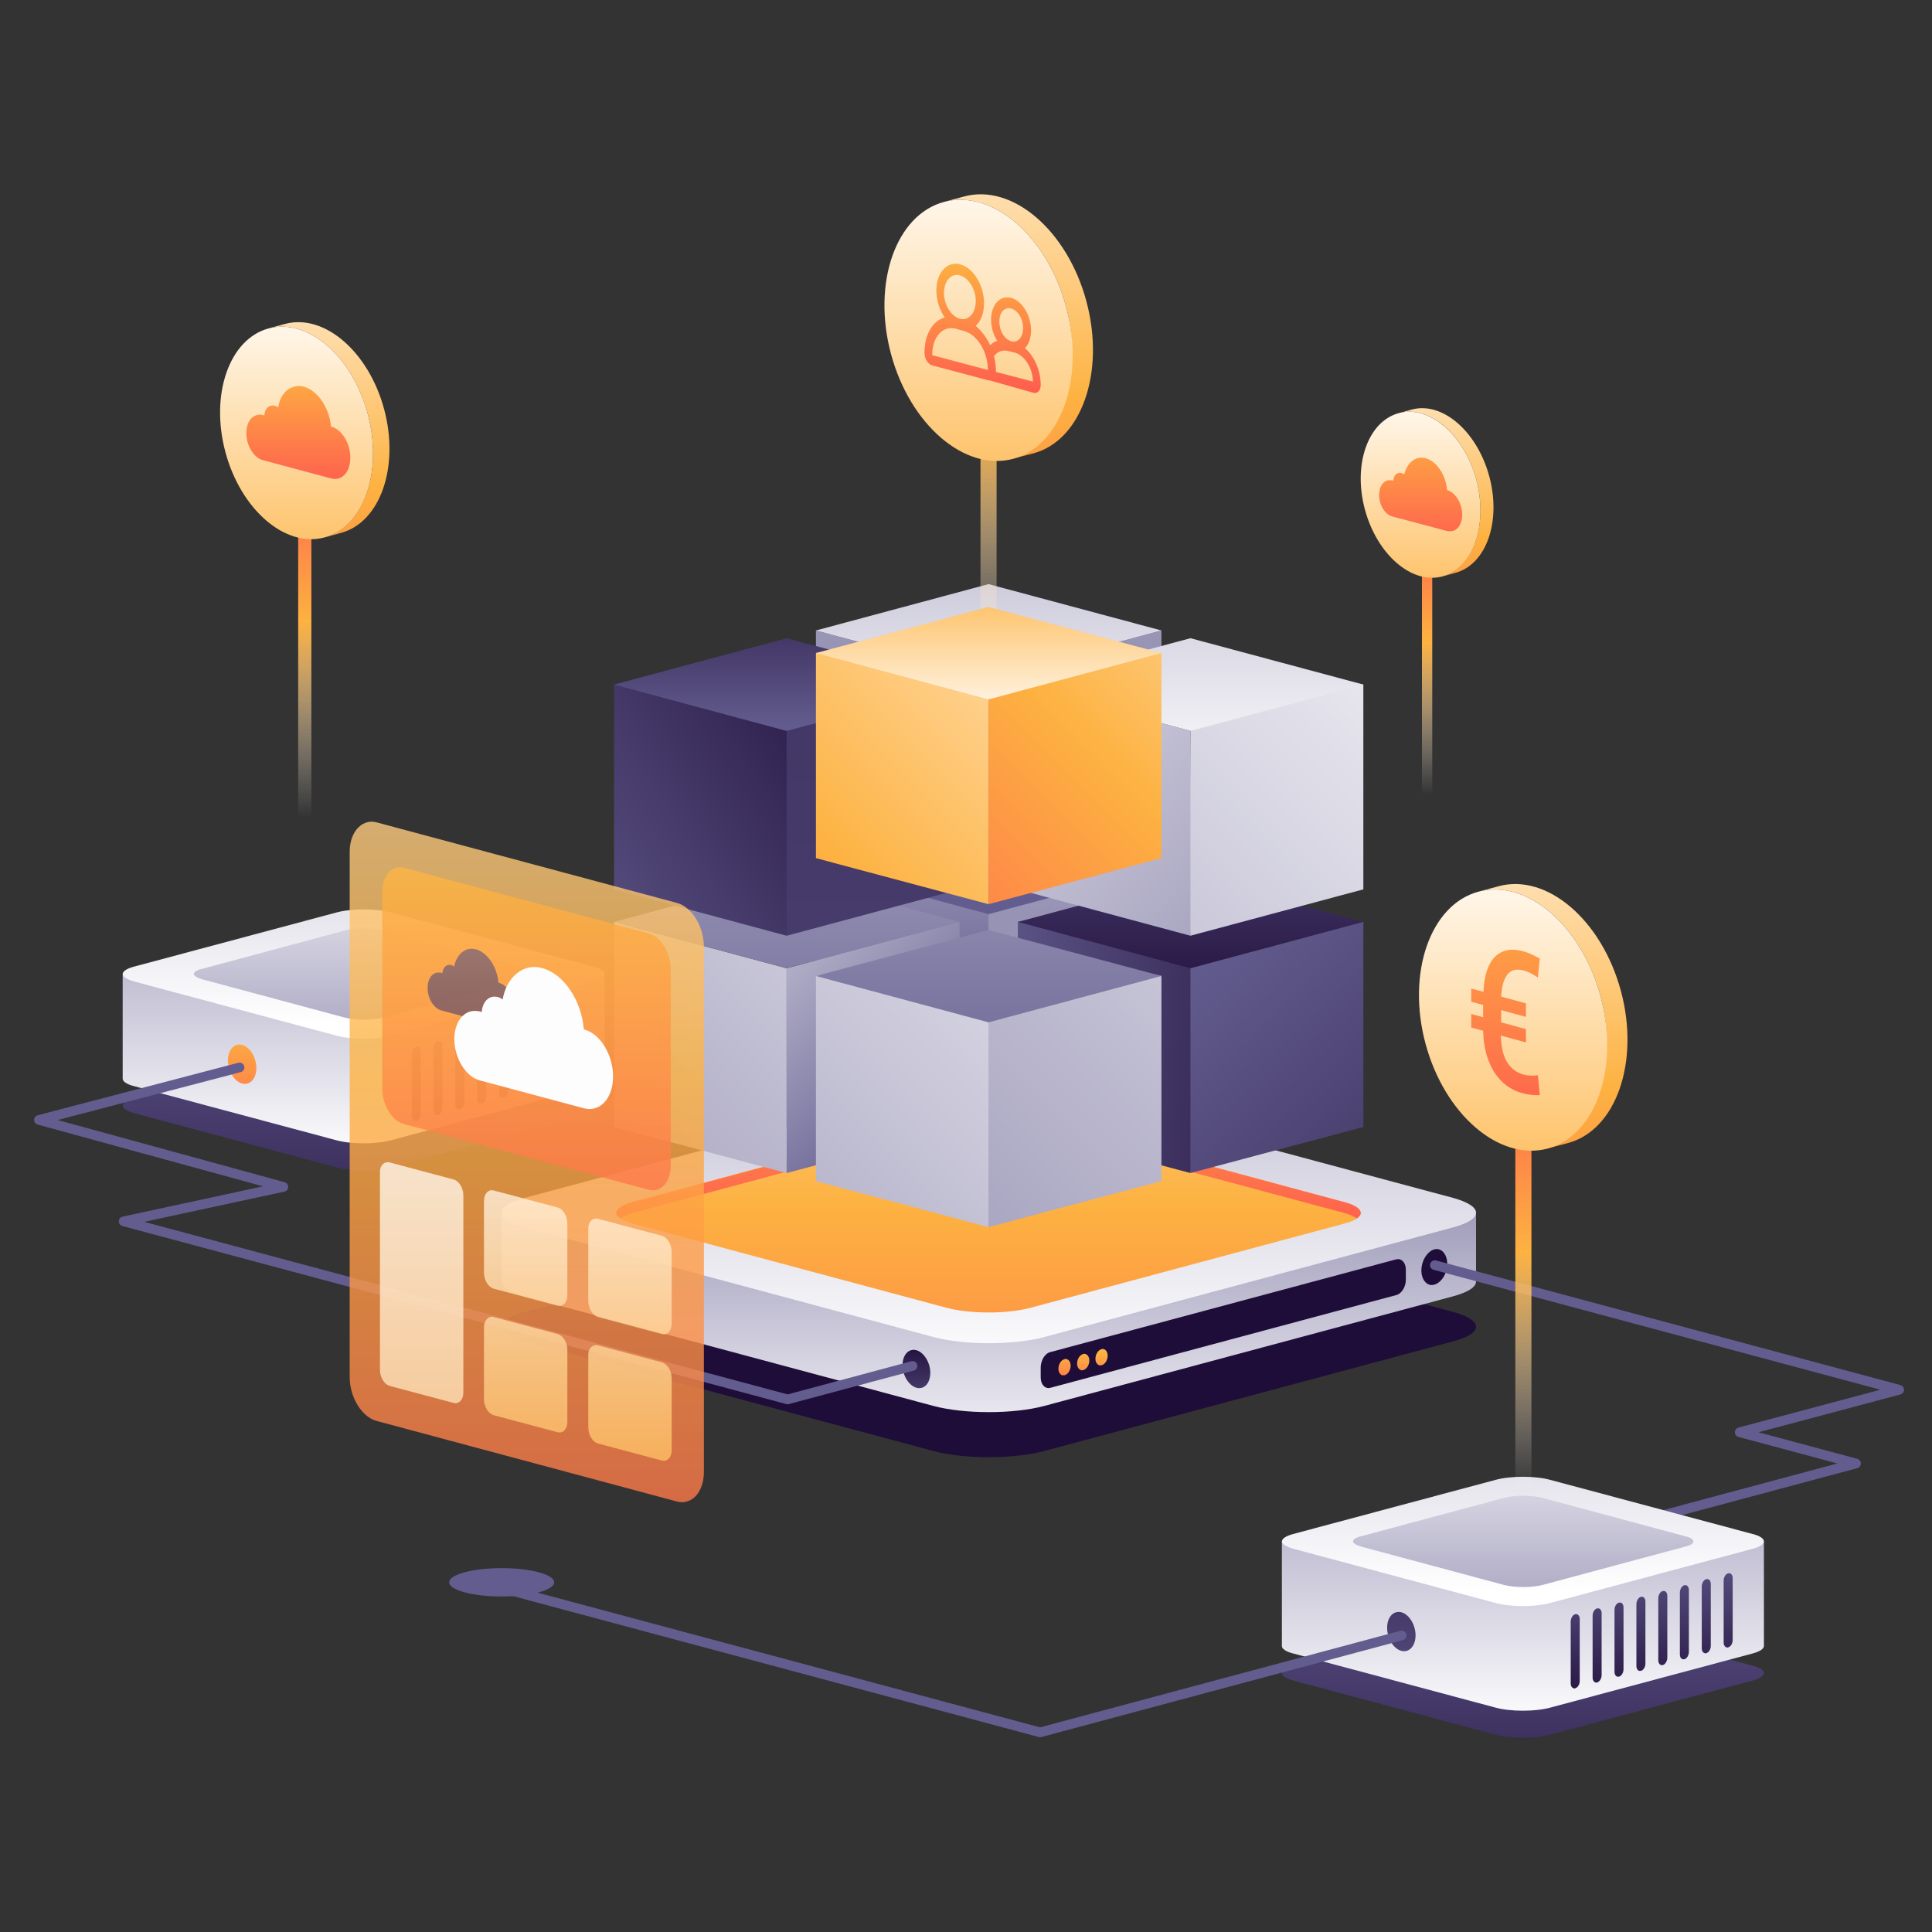 <?xml version="1.0" encoding="UTF-8" standalone="no"?><svg   width="600"   height="600"   viewBox="0 0 600 600"   fill="none"   version="1.1"   id="JjNO7svg7322"   sodipodi:docname="data-pipelines-illustration.svg"   inkscape:version="1.2.2 (b0a8486541, 2022-12-01)"   xmlns:inkscape="http://www.inkscape.org/namespaces/inkscape"   xmlns:sodipodi="http://sodipodi.sourceforge.net/DTD/sodipodi-0.dtd"   xmlns="http://www.w3.org/2000/svg"   xmlns:svg="http://www.w3.org/2000/svg">
  <rect x="0" y="0" width="600" height="600" fill="#333333" stroke="none"/>
  <title>performance illustration</title><desc>An illustration of performance illustration</desc>  <sodipodi:namedview     id="JjNO7namedview7324"     pagecolor="#505050"     bordercolor="#eeeeee"     borderopacity="1"     inkscape:showpageshadow="0"     inkscape:pageopacity="0"     inkscape:pagecheckerboard="0"     inkscape:deskcolor="#505050"     showgrid="JjNO7false"     inkscape:zoom="16"     inkscape:cx="328.375"     inkscape:cy="136.75"     inkscape:window-width="1381"     inkscape:window-height="689"     inkscape:window-x="2050"     inkscape:window-y="742"     inkscape:window-maximized="1"     inkscape:current-layer="svg7322" />  <path     d="M155.799 412C155.799 410.3 158.199 408.7 162.999 407.4L289.799 373.4C299.399 370.8 314.799 370.8 324.399 373.4L451.199 407.4C455.999 408.7 458.399 410.4 458.399 412C458.399 413.7 455.999 415.3 451.199 416.6L324.399 450.6C314.799 453.2 299.399 453.2 289.799 450.6L162.999 416.6C158.199 415.4 155.799 413.7 155.799 412Z"     fill="url(#JjNO7paint0_linear)"     id="JjNO7path6651" />  <path     d="m 155.799,376.6 c 0,1.7 7.901,0.625 12.701,1.825 L 290.933,412 c 9.6,2.6 25.239,2.6 34.839,0 L 450.949,378.4 c 4.8,-1.3 7.45,-0.1 7.45,-1.8 V 398 c 0,1.7 -2.4,3.3 -7.2,4.6 l -126.8,34 c -9.6,2.6 -25,2.6 -34.6,0 l -126.8,-34 c -4.8,-1.3 -7.2,-3 -7.2,-4.6 z"     fill="url(#JjNO7paint1_linear)"     id="JjNO7path6653"     sodipodi:nodetypes="ccccccsccccsc" />  <path     d="M155.799 376.6C155.799 374.9 158.199 373.3 162.999 372L289.799 338C299.399 335.4 314.799 335.4 324.399 338L451.199 372C455.999 373.3 458.399 375 458.399 376.6C458.399 378.3 455.999 379.9 451.199 381.2L324.399 415.2C314.799 417.8 299.399 417.8 289.799 415.2L162.999 381.2C158.199 380 155.799 378.3 155.799 376.6Z"     fill="url(#JjNO7paint2_linear)"     id="JjNO7path6655" />  <path     d="m 191.398,376.6 c 0,-1.3 1.8,-2.6 5.5,-3.5 l 96.9,-26 c 7.3,-2 19.1,-2 26.4,0 l 75.591,20.382 c 3.7,1 26.809,7.918 26.809,9.118 0,1.3 -1.8,2.6 -5.5,3.5 l -96.9,26 c -7.3,2 -19.1,2 -26.4,0 l -96.9,-26 c -3.6,-0.9 -5.5,-2.2 -5.5,-3.5 z"     fill="url(#JjNO7paint3_linear)"     id="JjNO7path6657"     sodipodi:nodetypes="sccccsccccs" />  <path     d="M192.598 378.4C193.498 377.7 194.898 377.1 196.898 376.6L293.798 350.6C301.098 348.6 312.898 348.6 320.198 350.6L417.098 376.6C419.098 377.1 420.498 377.8 421.398 378.4C422.198 377.8 422.598 377.3 422.598 376.7C422.598 375.4 420.798 374.1 417.098 373.2L320.198 347.2C312.898 345.2 301.098 345.2 293.798 347.2L196.898 373.2C193.298 374.2 191.398 375.5 191.398 376.7C191.398 377.2 191.798 377.8 192.598 378.4Z"     fill="url(#JjNO7paint4_linear)"     id="JjNO7path6659" />  <path     d="M325.099 431C323.999 430.7 323.199 429.5 323.199 427.7V424.7C323.199 422.5 324.499 420.3 326.199 419.9L433.599 391.1C433.999 391 434.399 391 434.699 391.1C435.799 391.4 436.599 392.6 436.599 394.4V397.4C436.599 399.6 435.299 401.8 433.599 402.2L326.199 431C325.799 431.1 325.399 431.1 325.099 431Z"     fill="url(#JjNO7paint5_linear)"     id="JjNO7path6661" />  <path     d="M443.999 399C441.899 398.4 440.899 395.5 441.699 392.5C442.499 389.5 444.899 387.4 446.899 388C448.899 388.6 449.999 391.5 449.199 394.5C448.399 397.5 445.999 399.5 443.999 399Z"     fill="url(#JjNO7paint6_linear)"     id="JjNO7path6663" />  <path     d="M329.899 427.1C329.199 426.9 328.699 426.1 328.699 425.1C328.699 423.7 329.499 422.4 330.599 422.1C330.799 422 331.099 422 331.299 422.1C331.999 422.3 332.499 423.1 332.499 424.1C332.499 425.5 331.699 426.8 330.599 427.1C330.399 427.1 330.099 427.1 329.899 427.1Z"     fill="url(#JjNO7paint7_linear)"     id="JjNO7path6665" />  <path     d="M335.7 425.5C335 425.3 334.5 424.5 334.5 423.5C334.5 422.1 335.3 420.8 336.4 420.5C336.6 420.4 336.9 420.4 337.1 420.5C337.8 420.7 338.3 421.5 338.3 422.5C338.3 423.9 337.5 425.2 336.4 425.5C336.1 425.6 335.9 425.6 335.7 425.5Z"     fill="url(#JjNO7paint8_linear)"     id="JjNO7path6667" />  <path     d="M341.399 424C340.699 423.8 340.199 423 340.199 422C340.199 420.6 340.999 419.3 342.099 419C342.299 418.9 342.599 418.9 342.799 419C343.499 419.2 343.999 420 343.999 421C343.999 422.4 343.199 423.7 342.099 424C341.899 424 341.699 424 341.399 424Z"     fill="url(#JjNO7paint9_linear)"     id="JjNO7path6669" />  <path     d="m 253.398,269.5 c 0,0 49.366,4.061 53.6,14.4 6.688,3.143 0,63.6 0,63.6 l -53.6,-14.3 z"     fill="url(#JjNO7paint10_linear)"     id="JjNO7path6671"     sodipodi:nodetypes="ccccc" />  <path     d="m 306.998,283.9 c 2.921,-7.144 53.7,-14.4 53.7,-14.4 v 63.7 l -53.7,14.3 z"     fill="url(#JjNO7paint11_linear)"     id="JjNO7path6673"     sodipodi:nodetypes="ccccc" />  <path     d="M253.398 269.5L306.998 255.2L360.698 269.5L306.998 283.9L253.398 269.5Z"     fill="url(#JjNO7paint12_linear)"     id="JjNO7path6675" />  <path     d="m 316.1,286.3 c 27.053,-3.485 48.587,5.447 53.6,14.4 7.312,2.732 0,63.6 0,63.6 L 316.1,350 Z"     fill="url(#JjNO7paint13_linear)"     id="JjNO7path6677"     sodipodi:nodetypes="ccccc" />  <path     d="m 369.699,300.7 c 3.678,-9.752 44.364,-16.447 53.7,-14.4 V 350 l -53.7,14.3 z"     fill="url(#JjNO7paint14_linear)"     id="JjNO7path6679"     sodipodi:nodetypes="ccccc" />  <path     d="M316.1 286.3L369.7 272L423.4 286.3L369.7 300.7L316.1 286.3Z"     fill="url(#JjNO7paint15_linear)"     id="JjNO7path6681" />  <path     d="M190.699 286.3L244.299 300.7V364.3L190.699 350V286.3Z"     fill="url(#JjNO7paint16_linear)"     id="JjNO7path6683" />  <path     d="M244.299 300.7L297.999 286.3V350L244.299 364.3V300.7Z"     fill="url(#JjNO7paint17_linear)"     id="JjNO7path6685" />  <path     d="M190.699 286.3L244.299 272L297.999 286.3L244.299 300.7L190.699 286.3Z"     fill="url(#JjNO7paint18_linear)"     id="JjNO7path6687" />  <path     d="m 253.398,303.1 c 10.82,-3.552 53.6,8.403 53.6,14.4 7.981,0.588 0,63.6 0,63.6 l -53.6,-14.3 z"     fill="url(#JjNO7paint19_linear)"     id="JjNO7path6689"     sodipodi:nodetypes="ccccc" />  <path     d="m 306.998,317.5 c 2,-6.079 45.312,-17.105 53.7,-14.4 v 63.7 l -53.7,14.3 z"     fill="url(#JjNO7paint20_linear)"     id="JjNO7path6691"     sodipodi:nodetypes="ccccc" />  <path     d="M253.398 303.1L306.998 288.8L360.698 303.1L306.998 317.5L253.398 303.1Z"     fill="url(#JjNO7paint21_linear)"     id="JjNO7path6693" />  <path     d="M253.398 195.8L306.998 210.2V273.8L253.398 259.4V195.8Z"     fill="url(#JjNO7paint22_linear)"     id="JjNO7path6695" />  <path     d="M306.998 210.2L360.698 195.8V259.4L306.998 273.8V210.2Z"     fill="url(#JjNO7paint23_linear)"     id="JjNO7path6697" />  <path     d="M253.398 195.8L306.998 181.4L360.698 195.8L306.998 210.2L253.398 195.8Z"     fill="url(#JjNO7paint24_linear)"     id="JjNO7path6699" />  <path     d="m 316.1,212.6 53.6,14.4 c 0,0 0.628,62.75 0,63.6 l -53.6,-14.4 z"     fill="url(#JjNO7paint25_linear)"     id="JjNO7path6701"     sodipodi:nodetypes="ccccc" />  <path     d="m 369.699,227 c 0.5,-6.438 45.261,-15.927 53.7,-14.4 v 63.6 L 369.7,290.6 Z"     fill="url(#JjNO7paint26_linear)"     id="JjNO7path6703"     sodipodi:nodetypes="ccccc" />  <path     d="M316.1 212.6L369.7 198.2L423.4 212.6L369.7 227L316.1 212.6Z"     fill="url(#JjNO7paint27_linear)"     id="JjNO7path6705" />  <path     d="m 190.699,212.6 c 3.723,-1.011 54.371,5.479 53.6,14.4 2.512,1.442 0,63.6 0,63.6 l -53.6,-14.4 z"     fill="url(#JjNO7paint28_linear)"     id="JjNO7path6707"     sodipodi:nodetypes="ccccc" />  <path     d="m 244.299,227 c -0.682,-2.296 53.7,-14.4 53.7,-14.4 v 63.6 l -53.7,14.4 z"     fill="url(#JjNO7paint29_linear)"     id="JjNO7path6709"     sodipodi:nodetypes="ccccc" />  <path     d="M190.699 212.6L244.299 198.2L297.999 212.6L244.299 227L190.699 212.6Z"     fill="url(#JjNO7paint30_linear)"     id="JjNO7path6711" />  <path     d="M309.5 96.4H304.5V254.3H309.5V96.4Z"     fill="url(#JjNO7paint31_linear)"     id="JjNO7path6713" />  <path     d="m 312.618,142.92 c 15,-4 24.381,-25.52 18.481,-47.62 -5.9,-22 -22.9,-36.6 -37.9,-32.6 l 6.3,-1.7 c 15,-4 32,10.6 37.9,32.6 5.9,22 -1.5,43.2 -16.5,47.2 z"     fill="url(#JjNO7paint32_linear)"     id="JjNO7path6715"     sodipodi:nodetypes="ccccscc" />  <path     d="M314.6 142.5C299.6 146.5 282.6 131.9 276.7 109.9C270.8 87.9 278.2 66.7 293.2 62.7C308.2 58.7 325.2 73.3 331.1 95.3C337 117.3 329.6 138.5 314.6 142.5Z"     fill="url(#JjNO7paint33_linear)"     id="JjNO7path6717" />  <path     d="M318.3 108.1C319.5 106.9 320.2 104.9 320.2 102.6C320.2 97.9 317.4 93.4 314 92.5C310.6 91.6 307.8 94.6 307.8 99.3C307.8 101.7 308.5 104 309.7 105.8C308.9 106.1 308.1 106.6 307.5 107.2C306.4 104.8 304.8 102.7 303 101.2C304.6 99.8 305.6 97.3 305.6 94.2C305.6 88.6 302.3 83.2 298.2 82.1C294.1 81 290.8 84.7 290.8 90.2C290.8 93.3 291.8 96.3 293.4 98.6C289.7 99.6 287.1 103.8 287.1 109.5C287.1 111.4 288.2 113.2 289.6 113.5L306.9 118.1C307 118.1 307 118.1 307.1 118.1H307.2L321 122C322.2 122.3 323.2 121.2 323.2 119.6C323.2 115 321.2 110.6 318.3 108.1ZM312.7 95.8C314.6 95.3 316.8 97.2 317.5 100C318.2 102.8 317.3 105.5 315.4 106C313.5 106.5 311.3 104.6 310.6 101.8C309.9 99 310.7 96.3 312.7 95.8ZM293.5 93.5C292.5 89.8 293.8 86.2 296.3 85.5C298.8 84.8 301.7 87.3 302.7 91C303.7 94.7 302.4 98.3 299.9 99C297.4 99.7 294.5 97.2 293.5 93.5ZM296.9 102.1L299.4 102.8C303.5 103.9 306.8 109.3 306.8 114.9L289.5 110.3C289.5 104.6 292.8 101 296.9 102.1ZM309.3 115.5C309.3 113.9 309.1 112.2 308.7 110.6C309.8 109.1 311.4 108.6 313.1 109L315.1 109.5C318.2 110.3 320.7 114.3 320.8 118.5L309.3 115.5Z"     fill="url(#JjNO7paint34_linear)"     id="JjNO7path6719" />  <path     d="m 253.398,202.8 c 4.572,-1.066 53.527,8.101 53.6,14.4 v 63.6 l -53.6,-14.3 z"     fill="url(#JjNO7paint35_linear)"     id="JjNO7path6721"     sodipodi:nodetypes="ccccc" />  <path     d="m 306.998,214.253 c 0,0 46.235,-13.248 53.7,-11.453 v 63.7 l -53.7,14.3 z"     fill="url(#JjNO7paint36_linear)"     id="JjNO7path6723"     sodipodi:nodetypes="ccccc" />  <path     d="M253.398 202.8L306.998 188.5L360.698 202.8L306.998 217.2L253.398 202.8Z"     fill="url(#JjNO7paint37_linear)"     id="JjNO7path6725" />  <path     d="M282.998 419.3C285.198 418.7 287.698 420.9 288.598 424.1C289.498 427.3 288.398 430.5 286.198 431C283.998 431.6 281.498 429.4 280.598 426.2C279.698 423 280.798 419.9 282.998 419.3Z"     fill="url(#JjNO7paint38_linear)"     id="JjNO7path6727" />  <path     d="M38.1 343.4C38.1 342.6 39.3 341.7 41.6 341.1L104.4 324.3C109.1 323 116.8 323 121.5 324.3L184.3 341.1C186.7 341.7 187.8 342.6 187.8 343.4C187.8 344.2 186.6 345.1 184.3 345.7L121.5 362.5C116.8 363.8 109.1 363.8 104.4 362.5L41.6 345.7C39.3 345 38.1 344.2 38.1 343.4Z"     fill="url(#JjNO7paint39_linear)"     id="JjNO7path6729" />  <path     d="m 38.1,302.5 c 0,0.8 4.21,-0.6 6.51,0 l 57.869,16.175 c 4.7,1.3 14.926,1.3 19.626,0 L 184.3,304.8 c 2.4,-0.6 3.5,-1.5 3.5,-2.3 V 335 c 0,0.8 -1.2,1.7 -3.5,2.3 l -62.8,16.8 c -4.7,1.3 -12.4,1.3 -17.1,0 L 41.6,337.3 c -2.4,-0.6 -3.5,-1.5 -3.5,-2.3 z"     fill="url(#JjNO7paint40_linear)"     id="JjNO7path6731"     sodipodi:nodetypes="ccccccsccccsc" />  <path     d="M38.1 302.5C38.1 301.7 39.3 300.8 41.6 300.2L104.4 283.4C109.1 282.1 116.8 282.1 121.5 283.4L184.3 300.2C186.7 300.8 187.8 301.7 187.8 302.5C187.8 303.3 186.6 304.2 184.3 304.8L121.5 321.6C116.8 322.9 109.1 322.9 104.4 321.6L41.6 304.8C39.3 304.1 38.1 303.3 38.1 302.5Z"     fill="url(#JjNO7paint41_linear)"     id="JjNO7path6733" />  <path     d="M60.199 302.5C60.199 301.9 60.999 301.3 62.699 300.9L106.999 289C110.299 288.1 115.699 288.1 119.099 289L163.399 300.9C165.099 301.3 165.899 301.9 165.899 302.5C165.899 303.1 165.099 303.7 163.399 304.1L119.099 316C115.799 316.9 110.399 316.9 106.999 316L62.699 304.1C61.099 303.6 60.199 303 60.199 302.5Z"     fill="url(#JjNO7paint42_linear)"     id="JjNO7path6735" />  <path     d="M128.8 348.1C128.3 348 127.9 347.4 127.9 346.6V327.4C127.9 326.3 128.5 325.3 129.3 325.1C129.5 325.1 129.7 325.1 129.8 325.1C130.3 325.2 130.7 325.8 130.7 326.6V345.8C130.7 346.9 130.1 347.9 129.3 348.1C129.1 348.2 128.9 348.2 128.8 348.1Z"     fill="url(#JjNO7paint43_linear)"     id="JjNO7path6737" />  <path     d="M135.5 346.3C135 346.2 134.6 345.6 134.6 344.8V325.6C134.6 324.6 135.2 323.5 136 323.3C136.2 323.3 136.4 323.3 136.5 323.3C137 323.4 137.4 324 137.4 324.8V344C137.4 345 136.8 346.1 136 346.3C135.9 346.4 135.7 346.4 135.5 346.3Z"     fill="url(#JjNO7paint44_linear)"     id="JjNO7path6739" />  <path     d="M142.3 344.5C141.8 344.4 141.4 343.8 141.4 343V323.8C141.4 322.7 142 321.7 142.8 321.5C143 321.5 143.2 321.5 143.3 321.5C143.8 321.6 144.2 322.2 144.2 323V342.2C144.2 343.3 143.6 344.3 142.8 344.5C142.7 344.5 142.5 344.5 142.3 344.5Z"     fill="url(#JjNO7paint45_linear)"     id="JjNO7path6741" />  <path     d="M149.101 342.7C148.601 342.6 148.201 342 148.201 341.2V322C148.201 320.9 148.801 319.9 149.601 319.7C149.801 319.7 150.001 319.7 150.101 319.7C150.601 319.8 151.001 320.4 151.001 321.2V340.4C151.001 341.5 150.401 342.5 149.601 342.7C149.401 342.7 149.301 342.7 149.101 342.7Z"     fill="url(#JjNO7paint46_linear)"     id="JjNO7path6743" />  <path     d="M155.9 340.9C155.4 340.8 155 340.2 155 339.4V320.2C155 319.2 155.6 318.1 156.4 317.9C156.6 317.9 156.8 317.9 156.9 317.9C157.4 318 157.8 318.6 157.8 319.4V338.6C157.8 339.6 157.2 340.7 156.4 340.9C156.2 340.9 156 340.9 155.9 340.9Z"     fill="url(#JjNO7paint47_linear)"     id="JjNO7path6745" />  <path     d="M162.701 339.1C162.201 339 161.801 338.4 161.801 337.6V318.4C161.801 317.3 162.401 316.3 163.201 316.1C163.401 316.1 163.601 316.1 163.701 316.1C164.201 316.2 164.601 316.8 164.601 317.6V336.8C164.601 337.9 164.001 338.9 163.201 339.1C163.001 339.1 162.801 339.1 162.701 339.1Z"     fill="url(#JjNO7paint48_linear)"     id="JjNO7path6747" />  <path     d="M169.4 337.2C168.9 337.1 168.5 336.5 168.5 335.7V316.5C168.5 315.4 169.1 314.4 169.9 314.2C170.1 314.2 170.3 314.2 170.4 314.2C170.9 314.3 171.3 314.9 171.3 315.7V335C171.3 336.1 170.7 337.1 169.9 337.3C169.8 337.3 169.6 337.3 169.4 337.2Z"     fill="url(#JjNO7paint49_linear)"     id="JjNO7path6749" />  <path     d="M176.201 335.4C175.701 335.3 175.301 334.7 175.301 333.9V314.7C175.301 313.7 175.901 312.6 176.701 312.4C176.901 312.4 177.101 312.4 177.201 312.4C177.701 312.5 178.101 313.1 178.101 313.9V333.1C178.101 334.1 177.501 335.2 176.701 335.4C176.501 335.5 176.401 335.5 176.201 335.4Z"     fill="url(#JjNO7paint50_linear)"     id="JjNO7path6751" />  <path     d="M73.599 324.5C75.899 323.9 78.399 326.1 79.299 329.4C80.199 332.7 79.099 335.9 76.799 336.5C74.499 337.1 71.999 334.9 71.099 331.6C70.199 328.3 71.299 325.1 73.599 324.5Z"     fill="url(#JjNO7paint51_linear)"     id="JjNO7path6753" />  <path     d="M96.7 129.4H92.6V257.9H96.7V129.4Z"     fill="url(#JjNO7paint52_linear)"     id="JjNO7path6755" />  <path     d="M100.8 166.9C113 163.6 119 146.4 114.2 128.5C109.4 110.6 95.6 98.7 83.4 102L88.5 100.6C100.7 97.3 114.5 109.2 119.3 127.1C124.1 145 118.1 162.2 105.9 165.5L100.8 166.9Z"     fill="url(#JjNO7paint53_linear)"     id="JjNO7path6757" />  <path     d="M100.8 166.9C88.6 170.2 74.8 158.3 70 140.4C65.2 122.5 71.2 105.3 83.4 102C95.6 98.7 109.4 110.6 114.2 128.5C119 146.4 113 163.7 100.8 166.9Z"     fill="url(#JjNO7paint54_linear)"     id="JjNO7path6759" />  <path     d="M91.3 120.1C92.3 119.8 93.3 119.8 94.4 120.1C98.7 121.3 102.3 126.7 102.8 132.5C102.8 132.5 102.8 132.5 102.9 132.5C106.2 133.4 108.8 137.7 108.8 142.1C108.8 145.5 107.3 148 105.1 148.6C104.4 148.8 103.7 148.8 102.9 148.6L81.6 142.9C78.8 142.1 76.5 138.4 76.5 134.5C76.5 131.5 77.8 129.4 79.8 128.9C80.4 128.7 81 128.7 81.7 128.9C81.8 128.9 82 129 82.1 129C82.2 127.4 83 126.2 84.1 126C84.5 125.9 84.9 125.9 85.3 126C85.7 126.1 86 126.3 86.4 126.5C86.9 123.1 88.8 120.8 91.3 120.1Z"     fill="url(#JjNO7paint55_linear)"     id="JjNO7path6761" />  <path     d="M444.8 149.7H441.6V250.1H444.8V149.7Z"     fill="url(#JjNO7paint56_linear)"     id="JjNO7path6763" />  <path     d="M448 179C457.5 176.4 462.2 163 458.5 149C454.7 135 444 125.7 434.4 128.3L438.4 127.2C447.9 124.6 458.7 133.9 462.5 147.9C466.3 161.9 461.6 175.3 452 177.9L448 179Z"     fill="url(#JjNO7paint57_linear)"     id="JjNO7path6765" />  <path     d="M448 179C438.5 181.6 427.7 172.3 423.9 158.3C420.1 144.3 424.8 130.9 434.4 128.3C443.9 125.7 454.7 135 458.5 149C462.2 163.1 457.5 176.5 448 179Z"     fill="url(#JjNO7paint58_linear)"     id="JjNO7path6767" />  <path     d="M440.199 142.3C440.999 142.1 441.799 142.1 442.699 142.3C446.199 143.2 448.999 147.5 449.399 152.2C451.999 152.9 454.099 156.3 454.099 159.8C454.099 162.5 452.899 164.5 451.099 164.9C450.599 165 449.999 165 449.399 164.9L432.399 160.4C430.099 159.8 428.299 156.8 428.299 153.7C428.299 151.3 429.399 149.6 430.899 149.2C431.399 149.1 431.899 149.1 432.399 149.2C432.499 149.2 432.599 149.3 432.699 149.3C432.799 148 433.399 147.1 434.299 146.9C434.599 146.8 434.899 146.8 435.199 146.9C435.499 147 435.799 147.1 436.099 147.3C436.699 144.8 438.199 142.9 440.199 142.3Z"     fill="url(#JjNO7paint59_linear)"     id="JjNO7path6769" />  <path     d="M445.6 392.9L589.8 431.6L540.3 444.8L576.4 454.5L473 482.2"     stroke="#635D8F"     stroke-width="3"     stroke-miterlimit="10"     stroke-linecap="round"     stroke-linejoin="round"     id="JjNO7path6771" />  <path     d="M398.1 519.6C398.1 518.8 399.3 517.9 401.6 517.3L464.4 500.5C469.1 499.2 476.8 499.2 481.5 500.5L544.3 517.3C546.7 517.9 547.8 518.8 547.8 519.6C547.8 520.4 546.6 521.3 544.3 521.9L481.5 538.7C476.8 540 469.1 540 464.4 538.7L401.6 521.9C399.3 521.2 398.1 520.4 398.1 519.6Z"     fill="url(#JjNO7paint60_linear)"     id="JjNO7path6773" />  <path     d="m 398.1,478.7 c 0,0.8 4.419,-0.6 6.719,0 L 464.4,495.673 c 4.7,1.3 13.009,1.527 17.709,0.227 l 57.078,-17.2 c 2.4,-0.6 8.613,0.8 8.613,0 v 32.5 c 0,0.8 -1.2,1.7 -3.5,2.3 l -62.8,16.8 c -4.7,1.3 -12.4,1.3 -17.1,0 l -62.8,-16.8 c -2.4,-0.6 -3.5,-1.5 -3.5,-2.3 z"     fill="url(#JjNO7paint61_linear)"     id="JjNO7path6775"     sodipodi:nodetypes="ccccccsccccsc" />  <path     d="M398.1 478.7C398.1 477.9 399.3 477 401.6 476.4L464.4 459.6C469.1 458.3 476.8 458.3 481.5 459.6L544.3 476.4C546.7 477 547.8 477.9 547.8 478.7C547.8 479.5 546.6 480.4 544.3 481L481.5 497.8C476.8 499.1 469.1 499.1 464.4 497.8L401.7 481C399.3 480.3 398.1 479.5 398.1 478.7Z"     fill="url(#JjNO7paint62_linear)"     id="JjNO7path6777" />  <path     d="M420.199 478.7C420.199 478.1 420.999 477.5 422.699 477.1L466.999 465.2C470.299 464.3 475.699 464.3 479.099 465.2L523.399 477.1C525.099 477.5 525.899 478.1 525.899 478.7C525.899 479.3 525.099 479.9 523.399 480.3L479.099 492.2C475.799 493.1 470.399 493.1 466.999 492.2L422.699 480.3C420.999 479.8 420.199 479.2 420.199 478.7Z"     fill="url(#JjNO7paint63_linear)"     id="JjNO7path6779" />  <path     d="M488.699 524.3C488.199 524.2 487.799 523.6 487.799 522.8V503.6C487.799 502.6 488.399 501.5 489.199 501.3C489.399 501.3 489.599 501.3 489.699 501.3C490.199 501.4 490.599 502 490.599 502.8V522C490.599 523.1 489.999 524.1 489.199 524.3C489.099 524.4 488.899 524.4 488.699 524.3Z"     fill="url(#JjNO7paint64_linear)"     id="JjNO7path6781" />  <path     d="M495.5 522.5C495 522.4 494.6 521.8 494.6 521V501.8C494.6 500.7 495.2 499.7 496 499.5C496.2 499.5 496.4 499.5 496.5 499.5C497 499.6 497.4 500.2 497.4 501V520.2C497.4 521.2 496.8 522.3 496 522.5C495.9 522.6 495.7 522.6 495.5 522.5Z"     fill="url(#JjNO7paint65_linear)"     id="JjNO7path6783" />  <path     d="M502.298 520.7C501.798 520.6 501.398 520 501.398 519.2V500C501.398 498.9 501.998 497.9 502.798 497.7C502.998 497.7 503.198 497.7 503.298 497.7C503.798 497.8 504.198 498.4 504.198 499.2V518.4C504.198 519.4 503.598 520.5 502.798 520.7C502.598 520.7 502.498 520.7 502.298 520.7Z"     fill="url(#JjNO7paint66_linear)"     id="JjNO7path6785" />  <path     d="M509.099 518.9C508.599 518.8 508.199 518.2 508.199 517.4V498.2C508.199 497.2 508.799 496.1 509.599 495.9C509.799 495.9 509.999 495.9 510.099 495.9C510.599 496 510.999 496.6 510.999 497.4V516.6C510.999 517.7 510.399 518.7 509.599 518.9C509.399 518.9 509.199 518.9 509.099 518.9Z"     fill="url(#JjNO7paint67_linear)"     id="JjNO7path6787" />  <path     d="M515.898 517.1C515.398 517 514.998 516.4 514.998 515.6V496.4C514.998 495.3 515.598 494.3 516.398 494.1C516.598 494.1 516.798 494.1 516.898 494.1C517.398 494.2 517.798 494.8 517.798 495.6V514.8C517.798 515.8 517.198 516.9 516.398 517.1C516.198 517.1 515.998 517.1 515.898 517.1Z"     fill="url(#JjNO7paint68_linear)"     id="JjNO7path6789" />  <path     d="M522.599 515.3C522.099 515.2 521.699 514.6 521.699 513.8V494.6C521.699 493.6 522.299 492.5 523.099 492.3C523.299 492.3 523.499 492.3 523.599 492.3C524.099 492.4 524.499 493 524.499 493.8V513C524.499 514 523.899 515.1 523.099 515.3C522.999 515.3 522.799 515.3 522.599 515.3Z"     fill="url(#JjNO7paint69_linear)"     id="JjNO7path6791" />  <path     d="M529.398 513.4C528.898 513.3 528.498 512.7 528.498 511.9V492.7C528.498 491.7 529.098 490.6 529.898 490.4C530.098 490.4 530.298 490.4 530.398 490.4C530.898 490.5 531.298 491.1 531.298 491.9V511.1C531.298 512.2 530.698 513.2 529.898 513.4C529.798 513.5 529.598 513.5 529.398 513.4Z"     fill="url(#JjNO7paint70_linear)"     id="JjNO7path6793" />  <path     d="M536.199 511.6C535.699 511.5 535.299 510.9 535.299 510.1V490.9C535.299 489.8 535.899 488.8 536.699 488.6C536.899 488.6 537.099 488.6 537.199 488.6C537.699 488.7 538.099 489.3 538.099 490.1V509.3C538.099 510.4 537.499 511.4 536.699 511.6C536.499 511.7 536.399 511.7 536.199 511.6Z"     fill="url(#JjNO7paint71_linear)"     id="JjNO7path6795" />  <path     d="M433.599 500.7C435.899 500.1 438.399 502.3 439.299 505.6C440.199 508.9 439.099 512.1 436.799 512.7C434.499 513.3 431.999 511.1 431.099 507.8C430.199 504.5 431.299 501.3 433.599 500.7Z"     fill="url(#JjNO7paint72_linear)"     id="JjNO7path6797" />  <path     d="M435.3 507.9L323 538L152.5 492.3"     stroke="#635D8F"     stroke-width="3"     stroke-miterlimit="10"     stroke-linecap="round"     stroke-linejoin="round"     id="JjNO7path6799" />  <path     d="M155.8 495.8C164.802 495.8 172.1 493.83 172.1 491.4C172.1 488.97 164.802 487 155.8 487C146.798 487 139.5 488.97 139.5 491.4C139.5 493.83 146.798 495.8 155.8 495.8Z"     fill="#635D8F"     id="JjNO7path6801" />  <path     d="M283.4 424.2L244.6 434.6L38.4 379.3L88 368.6L12.1 347.8L74.4 331.5"     stroke="#635D8F"     stroke-width="3"     stroke-miterlimit="10"     stroke-linecap="round"     stroke-linejoin="round"     id="JjNO7path6803" />  <path     opacity="0.8"     d="M113.9 255.4C114.8 255.1 115.9 255.1 117 255.4L210.2 280.4C214.8 281.6 218.6 287.7 218.6 294V457.1C218.6 461.9 216.4 465.5 213.3 466.3C212.4 466.6 211.3 466.6 210.2 466.3L117 441.3C112.4 440.1 108.6 434 108.6 427.7V264.6C108.6 259.8 110.8 256.3 113.9 255.4Z"     fill="url(#JjNO7paint73_linear)"     id="JjNO7path6805" />  <path     opacity="0.8"     d="M122.999 269.5C123.799 269.3 124.599 269.3 125.499 269.5L201.499 289.9C205.299 290.9 208.299 295.9 208.299 301V362C208.299 365.9 206.499 368.8 203.999 369.5C203.199 369.7 202.399 369.7 201.499 369.5L125.499 349.1C121.699 348.1 118.699 343.1 118.699 338V277C118.699 273.1 120.499 270.2 122.999 269.5Z"     fill="url(#JjNO7paint74_linear)"     id="JjNO7path6807" />  <path     opacity="0.6"     d="M145.199 294.8C145.999 294.6 146.899 294.6 147.799 294.8C151.399 295.8 154.399 300.3 154.799 305.2C154.799 305.2 154.799 305.2 154.899 305.2C157.599 305.9 159.799 309.5 159.799 313.2C159.799 316 158.499 318.1 156.699 318.6C156.099 318.7 155.499 318.7 154.899 318.6L137.099 313.8C134.699 313.2 132.799 310 132.799 306.8C132.799 304.3 133.899 302.5 135.499 302.1C135.999 302 136.499 302 137.099 302.1C137.199 302.1 137.299 302.2 137.399 302.2C137.499 300.9 138.199 299.9 139.099 299.7C139.399 299.6 139.699 299.6 140.099 299.7C140.399 299.8 140.699 299.9 140.999 300.2C141.599 297.4 143.199 295.4 145.199 294.8Z"     fill="url(#JjNO7paint75_linear)"     id="JjNO7path6809" />  <path     d="M163.8 300.6C165.3 300.2 166.9 300.2 168.5 300.7C175.1 302.5 180.6 310.7 181.3 319.7H181.4C186.4 321 190.4 327.6 190.4 334.3C190.4 339.5 188 343.3 184.7 344.2C183.7 344.5 182.6 344.5 181.4 344.2L148.9 335.5C144.6 334.3 141.1 328.6 141.1 322.7C141.1 318.2 143.2 314.9 146.1 314.1C147 313.9 148 313.9 149 314.1C149.2 314.2 149.4 314.2 149.6 314.3C149.8 311.8 151 310.1 152.7 309.6C153.3 309.5 153.9 309.5 154.5 309.6C155.1 309.8 155.6 310 156.1 310.4C157 305.3 160 301.6 163.8 300.6Z"     fill="#FDFDFD"     id="JjNO7path6811" />  <path     opacity="0.8"     d="M119.899 361C120.199 360.9 120.599 360.9 120.999 361L140.899 366.3C142.599 366.8 143.899 369 143.899 371.3V432.4C143.899 434.2 143.099 435.4 141.999 435.7C141.699 435.8 141.299 435.8 140.899 435.7L120.999 430.4C119.299 429.9 117.999 427.7 117.999 425.4V364.3C117.899 362.6 118.699 361.3 119.899 361Z"     fill="url(#JjNO7paint76_linear)"     id="JjNO7path6813" />  <path     opacity="0.8"     d="M152.199 369.7C152.499 369.6 152.899 369.6 153.299 369.7L173.199 375C174.899 375.5 176.199 377.7 176.199 380V402.2C176.199 404 175.399 405.2 174.299 405.5C173.999 405.6 173.599 405.6 173.199 405.5L153.299 400.2C151.599 399.7 150.299 397.5 150.299 395.2V373C150.299 371.3 151.099 370 152.199 369.7Z"     fill="url(#JjNO7paint77_linear)"     id="JjNO7path6815" />  <path     opacity="0.8"     d="M184.598 378.5C184.898 378.4 185.298 378.4 185.698 378.5L205.598 383.8C207.298 384.3 208.598 386.5 208.598 388.8V411C208.598 412.8 207.798 414 206.698 414.3C206.398 414.4 205.998 414.4 205.598 414.3L185.698 409C183.998 408.5 182.698 406.3 182.698 404V381.8C182.598 380.1 183.398 378.8 184.598 378.5Z"     fill="url(#JjNO7paint78_linear)"     id="JjNO7path6817" />  <path     opacity="0.8"     d="M152.199 409C152.499 408.9 152.899 408.9 153.299 409L173.199 414.3C174.899 414.8 176.199 417 176.199 419.3V441.5C176.199 443.3 175.399 444.5 174.299 444.8C173.999 444.9 173.599 444.9 173.199 444.8L153.299 439.5C151.599 439 150.299 436.8 150.299 434.5V412.3C150.299 410.6 151.099 409.4 152.199 409Z"     fill="url(#JjNO7paint79_linear)"     id="JjNO7path6819" />  <path     opacity="0.8"     d="M184.598 417.8C184.898 417.7 185.298 417.7 185.698 417.8L205.598 423.1C207.298 423.6 208.598 425.8 208.598 428.1V450.3C208.598 452.1 207.798 453.3 206.698 453.6C206.398 453.7 205.998 453.7 205.598 453.6L185.698 448.3C183.998 447.8 182.698 445.6 182.698 443.3V421.1C182.598 419.4 183.398 418.1 184.598 417.8Z"     fill="url(#JjNO7paint80_linear)"     id="JjNO7path6821" />  <path     d="M475.6 310.6H470.6V468.5H475.6V310.6Z"     fill="url(#JjNO7paint81_linear)"     id="JjNO7path6823" />  <path     d="m 479.071,357.043 c 15,-4 23.928,-25.443 18.028,-47.543 -5.9,-22 -22.9,-36.6 -37.9,-32.6 l 6.3,-1.7 c 15,-4 32,10.6 37.9,32.6 5.9,22 -1.5,43.2 -16.5,47.2 z"     fill="url(#JjNO7paint82_linear)"     id="JjNO7path6825"     sodipodi:nodetypes="ccccscc" />  <path     d="M480.6 356.7C465.6 360.7 448.6 346.1 442.7 324.1C436.8 302.1 444.2 280.9 459.2 276.9C474.2 272.9 491.2 287.5 497.1 309.5C503 331.6 495.6 352.7 480.6 356.7Z"     fill="url(#JjNO7paint83_linear)"     id="JjNO7path6827" />  <path     d="M473.8 323.7L466.1 321.6C466.2 325.1 466.8 327.8 468 329.8C469.2 331.8 470.9 333.1 473.1 333.7C474.7 334.1 476.2 334.2 477.6 333.9L478.2 340.1C476.5 340.2 474.7 340 472.8 339.5C469.1 338.5 466.2 336.3 464 332.9C461.9 329.5 460.7 325.2 460.6 320.1L456.9 319.1V314.9L460.6 315.9V312.1L456.9 311.1V307L460.7 308C460.9 303 462.1 299.4 464.2 297.2C466.4 295 469.3 294.4 473 295.4C474.5 295.8 476.3 296.6 478.2 297.7L477.6 303.6C476.1 302.5 474.6 301.8 473.2 301.4C471 300.8 469.3 301.2 468.2 302.6C467 304 466.4 306.3 466.2 309.5L473.9 311.6V315.8L466.2 313.7V317.5L473.9 319.6V323.7H473.8Z"     fill="url(#JjNO7paint84_linear)"     id="JjNO7path6829" />  <defs     id="JjNO7defs7320">    <linearGradient       id="JjNO7paint0_linear"       x1="307.033"       y1="458.111"       x2="307.033"       y2="589.54"       gradientUnits="userSpaceOnUse">      <stop         stop-color="#1F0D39"         id="JjNO7stop6831" />      <stop         offset="1"         stop-color="#635D8F"         id="JjNO7stop6833" />    </linearGradient>    <linearGradient       id="JjNO7paint1_linear"       x1="307.033"       y1="458.918"       x2="307.033"       y2="323.093"       gradientUnits="userSpaceOnUse">      <stop         stop-color="white"         id="JjNO7stop6836" />      <stop         offset="1"         stop-color="#635D8F"         id="JjNO7stop6838" />    </linearGradient>    <linearGradient       id="JjNO7paint2_linear"       x1="307.033"       y1="425.539"       x2="307.033"       y2="175.515"       gradientUnits="userSpaceOnUse">      <stop         stop-color="white"         id="JjNO7stop6841" />      <stop         offset="1"         stop-color="#635D8F"         id="JjNO7stop6843" />    </linearGradient>    <linearGradient       id="JjNO7paint3_linear"       x1="307.032"       y1="220.728"       x2="307.032"       y2="523.81"       gradientUnits="userSpaceOnUse">      <stop         stop-color="white"         id="JjNO7stop6846" />      <stop         offset="0.508"         stop-color="#FDB241"         id="JjNO7stop6848" />      <stop         offset="0.994"         stop-color="#FF4E51"         id="JjNO7stop6850" />    </linearGradient>    <linearGradient       id="JjNO7paint4_linear"       x1="307.032"       y1="233.449"       x2="307.032"       y2="395.113"       gradientUnits="userSpaceOnUse">      <stop         stop-color="white"         id="JjNO7stop6853" />      <stop         offset="0.508"         stop-color="#FDB241"         id="JjNO7stop6855" />      <stop         offset="0.994"         stop-color="#FF4E51"         id="JjNO7stop6857" />    </linearGradient>    <linearGradient       id="JjNO7paint5_linear"       x1="379.853"       y1="432.874"       x2="379.853"       y2="458.848"       gradientUnits="userSpaceOnUse">      <stop         stop-color="#1F0D39"         id="JjNO7stop6860" />      <stop         offset="1"         stop-color="#635D8F"         id="JjNO7stop6862" />    </linearGradient>    <linearGradient       id="JjNO7paint6_linear"       x1="445.431"       y1="429.999"       x2="445.431"       y2="437.411"       gradientUnits="userSpaceOnUse">      <stop         stop-color="#1F0D39"         id="JjNO7stop6865" />      <stop         offset="1"         stop-color="#635D8F"         id="JjNO7stop6867" />    </linearGradient>    <linearGradient       id="JjNO7paint7_linear"       x1="330.597"       y1="404.569"       x2="330.597"       y2="435.405"       gradientUnits="userSpaceOnUse">      <stop         stop-color="white"         id="JjNO7stop6870" />      <stop         offset="0.508"         stop-color="#FDB241"         id="JjNO7stop6872" />      <stop         offset="0.994"         stop-color="#FF4E51"         id="JjNO7stop6874" />    </linearGradient>    <linearGradient       id="JjNO7paint8_linear"       x1="336.36"       y1="404.569"       x2="336.36"       y2="435.405"       gradientUnits="userSpaceOnUse">      <stop         stop-color="white"         id="JjNO7stop6877" />      <stop         offset="0.508"         stop-color="#FDB241"         id="JjNO7stop6879" />      <stop         offset="0.994"         stop-color="#FF4E51"         id="JjNO7stop6881" />    </linearGradient>    <linearGradient       id="JjNO7paint9_linear"       x1="342.121"       y1="404.569"       x2="342.121"       y2="435.405"       gradientUnits="userSpaceOnUse">      <stop         stop-color="white"         id="JjNO7stop6884" />      <stop         offset="0.508"         stop-color="#FDB241"         id="JjNO7stop6886" />      <stop         offset="0.994"         stop-color="#FF4E51"         id="JjNO7stop6888" />    </linearGradient>    <linearGradient       id="JjNO7paint10_linear"       x1="280.198"       y1="162.416"       x2="280.198"       y2="316.067"       gradientUnits="userSpaceOnUse">      <stop         stop-color="white"         id="JjNO7stop6891" />      <stop         offset="1"         stop-color="#635D8F"         id="JjNO7stop6893" />    </linearGradient>    <linearGradient       id="JjNO7paint11_linear"       x1="333.866"       y1="-697.535"       x2="333.866"       y2="778.304"       gradientUnits="userSpaceOnUse">      <stop         stop-color="white"         id="JjNO7stop6896" />      <stop         offset="1"         stop-color="#635D8F"         id="JjNO7stop6898" />    </linearGradient>    <linearGradient       id="JjNO7paint12_linear"       x1="307.032"       y1="150.443"       x2="307.032"       y2="252.453"       gradientUnits="userSpaceOnUse">      <stop         stop-color="white"         id="JjNO7stop6901" />      <stop         offset="1"         stop-color="#635D8F"         id="JjNO7stop6903" />    </linearGradient>    <linearGradient       id="JjNO7paint13_linear"       x1="425.296"       y1="330.025"       x2="296.586"       y2="322.708"       gradientUnits="userSpaceOnUse">      <stop         stop-color="#1F0D39"         id="JjNO7stop6906" />      <stop         offset="1"         stop-color="#635D8F"         id="JjNO7stop6908" />    </linearGradient>    <linearGradient       id="JjNO7paint14_linear"       x1="522.445"       y1="455.526"       x2="369.041"       y2="296.883"       gradientUnits="userSpaceOnUse">      <stop         stop-color="#1F0D39"         id="JjNO7stop6911" />      <stop         offset="1"         stop-color="#635D8F"         id="JjNO7stop6913" />    </linearGradient>    <linearGradient       id="JjNO7paint15_linear"       x1="369.724"       y1="316.761"       x2="369.724"       y2="221.412"       gradientUnits="userSpaceOnUse">      <stop         stop-color="#1F0D39"         id="JjNO7stop6916" />      <stop         offset="1"         stop-color="#635D8F"         id="JjNO7stop6918" />    </linearGradient>    <linearGradient       id="JjNO7paint16_linear"       x1="361.711"       y1="181.138"       x2="27.404"       y2="515.445"       gradientUnits="userSpaceOnUse">      <stop         stop-color="white"         id="JjNO7stop6921" />      <stop         offset="1"         stop-color="#635D8F"         id="JjNO7stop6923" />    </linearGradient>    <linearGradient       id="JjNO7paint17_linear"       x1="197.018"       y1="251.182"       x2="293.162"       y2="347.326"       gradientUnits="userSpaceOnUse">      <stop         stop-color="white"         id="JjNO7stop6926" />      <stop         offset="1"         stop-color="#635D8F"         id="JjNO7stop6928" />    </linearGradient>    <linearGradient       id="JjNO7paint18_linear"       x1="244.343"       y1="82.097"       x2="244.343"       y2="356.283"       gradientUnits="userSpaceOnUse">      <stop         stop-color="white"         id="JjNO7stop6931" />      <stop         offset="1"         stop-color="#635D8F"         id="JjNO7stop6933" />    </linearGradient>    <linearGradient       id="JjNO7paint19_linear"       x1="401.454"       y1="220.882"       x2="67.147"       y2="555.189"       gradientUnits="userSpaceOnUse">      <stop         stop-color="white"         id="JjNO7stop6936" />      <stop         offset="1"         stop-color="#635D8F"         id="JjNO7stop6938" />    </linearGradient>    <linearGradient       id="JjNO7paint20_linear"       x1="500.251"       y1="175.753"       x2="136.218"       y2="539.786"       gradientUnits="userSpaceOnUse">      <stop         stop-color="white"         id="JjNO7stop6941" />      <stop         offset="1"         stop-color="#635D8F"         id="JjNO7stop6943" />    </linearGradient>    <linearGradient       id="JjNO7paint21_linear"       x1="307.032"       y1="82.097"       x2="307.032"       y2="356.283"       gradientUnits="userSpaceOnUse">      <stop         stop-color="white"         id="JjNO7stop6946" />      <stop         offset="1"         stop-color="#635D8F"         id="JjNO7stop6948" />    </linearGradient>    <linearGradient       id="JjNO7paint22_linear"       x1="280.198"       y1="-771.253"       x2="280.198"       y2="704.586"       gradientUnits="userSpaceOnUse">      <stop         stop-color="white"         id="JjNO7stop6951" />      <stop         offset="1"         stop-color="#635D8F"         id="JjNO7stop6953" />    </linearGradient>    <linearGradient       id="JjNO7paint23_linear"       x1="333.866"       y1="-771.253"       x2="333.866"       y2="704.586"       gradientUnits="userSpaceOnUse">      <stop         stop-color="white"         id="JjNO7stop6956" />      <stop         offset="1"         stop-color="#635D8F"         id="JjNO7stop6958" />    </linearGradient>    <linearGradient       id="JjNO7paint24_linear"       x1="307.032"       y1="247.667"       x2="307.032"       y2="34.824"       gradientUnits="userSpaceOnUse">      <stop         stop-color="white"         id="JjNO7stop6961" />      <stop         offset="1"         stop-color="#635D8F"         id="JjNO7stop6963" />    </linearGradient>    <linearGradient       id="JjNO7paint25_linear"       x1="242.388"       y1="153.979"       x2="487.835"       y2="392.442"       gradientUnits="userSpaceOnUse">      <stop         stop-color="white"         id="JjNO7stop6966" />      <stop         offset="1"         stop-color="#635D8F"         id="JjNO7stop6968" />    </linearGradient>    <linearGradient       id="JjNO7paint26_linear"       x1="486.339"       y1="161.84"       x2="122.307"       y2="525.873"       gradientUnits="userSpaceOnUse">      <stop         stop-color="white"         id="JjNO7stop6971" />      <stop         offset="1"         stop-color="#635D8F"         id="JjNO7stop6973" />    </linearGradient>    <linearGradient       id="JjNO7paint27_linear"       x1="369.724"       y1="247.667"       x2="369.724"       y2="34.824"       gradientUnits="userSpaceOnUse">      <stop         stop-color="white"         id="JjNO7stop6976" />      <stop         offset="1"         stop-color="#635D8F"         id="JjNO7stop6978" />    </linearGradient>    <linearGradient       id="JjNO7paint28_linear"       x1="283.109"       y1="209.71"       x2="157.392"       y2="290.029"       gradientUnits="userSpaceOnUse">      <stop         stop-color="#1F0D39"         id="JjNO7stop6981" />      <stop         offset="1"         stop-color="#635D8F"         id="JjNO7stop6983" />    </linearGradient>    <linearGradient       id="JjNO7paint29_linear"       x1="271.176"       y1="-559.601"       x2="271.176"       y2="916.238"       gradientUnits="userSpaceOnUse">      <stop         stop-color="#1F0D39"         id="JjNO7stop6986" />      <stop         offset="1"         stop-color="#635D8F"         id="JjNO7stop6988" />    </linearGradient>    <linearGradient       id="JjNO7paint30_linear"       x1="244.343"       y1="166.101"       x2="244.343"       y2="226.467"       gradientUnits="userSpaceOnUse">      <stop         stop-color="#1F0D39"         id="JjNO7stop6991" />      <stop         offset="1"         stop-color="#635D8F"         id="JjNO7stop6993" />    </linearGradient>    <linearGradient       id="JjNO7paint31_linear"       x1="307.05"       y1="208.755"       x2="307.05"       y2="53.103"       gradientUnits="userSpaceOnUse">      <stop         stop-color="white"         stop-opacity="0"         id="JjNO7stop6996" />      <stop         offset="0.508"         stop-color="#FDB241"         id="JjNO7stop6998" />      <stop         offset="0.994"         stop-color="#FF4E51"         id="JjNO7stop7000" />    </linearGradient>    <linearGradient       id="JjNO7paint32_linear"       x1="316.295"       y1="13.194"       x2="316.295"       y2="230.763"       gradientUnits="userSpaceOnUse">      <stop         stop-color="white"         id="JjNO7stop7003" />      <stop         offset="0.508"         stop-color="#FDB241"         id="JjNO7stop7005" />      <stop         offset="0.994"         stop-color="#FF4E51"         id="JjNO7stop7007" />    </linearGradient>    <linearGradient       id="JjNO7paint33_linear"       x1="303.874"       y1="47.757"       x2="303.874"       y2="292.647"       gradientUnits="userSpaceOnUse">      <stop         stop-color="white"         id="JjNO7stop7010" />      <stop         offset="0.508"         stop-color="#FDB241"         id="JjNO7stop7012" />      <stop         offset="0.994"         stop-color="#FF4E51"         id="JjNO7stop7014" />    </linearGradient>    <linearGradient       id="JjNO7paint34_linear"       x1="305.097"       y1="29.606"       x2="305.097"       y2="129.67"       gradientUnits="userSpaceOnUse">      <stop         stop-color="white"         id="JjNO7stop7017" />      <stop         offset="0.508"         stop-color="#FDB241"         id="JjNO7stop7019" />      <stop         offset="0.994"         stop-color="#FF4E51"         id="JjNO7stop7021" />    </linearGradient>    <linearGradient       id="JjNO7paint35_linear"       x1="381.239"       y1="140.802"       x2="137.341"       y2="384.7"       gradientUnits="userSpaceOnUse">      <stop         stop-color="white"         id="JjNO7stop7024" />      <stop         offset="0.508"         stop-color="#FDB241"         id="JjNO7stop7026" />      <stop         offset="0.994"         stop-color="#FF4E51"         id="JjNO7stop7028" />    </linearGradient>    <linearGradient       id="JjNO7paint36_linear"       x1="445.613"       y1="130.095"       x2="240.703"       y2="335.006"       gradientUnits="userSpaceOnUse">      <stop         stop-color="white"         id="JjNO7stop7031" />      <stop         offset="0.508"         stop-color="#FDB241"         id="JjNO7stop7033" />      <stop         offset="0.994"         stop-color="#FF4E51"         id="JjNO7stop7035" />    </linearGradient>    <linearGradient       id="JjNO7paint37_linear"       x1="307.032"       y1="226.106"       x2="307.032"       y2="128.001"       gradientUnits="userSpaceOnUse">      <stop         stop-color="white"         id="JjNO7stop7038" />      <stop         offset="0.508"         stop-color="#FDB241"         id="JjNO7stop7040" />      <stop         offset="0.994"         stop-color="#FF4E51"         id="JjNO7stop7042" />    </linearGradient>    <linearGradient       id="JjNO7paint38_linear"       x1="284.559"       y1="417.15"       x2="284.559"       y2="442.662"       gradientUnits="userSpaceOnUse">      <stop         stop-color="#1F0D39"         id="JjNO7stop7045" />      <stop         offset="1"         stop-color="#635D8F"         id="JjNO7stop7047" />    </linearGradient>    <linearGradient       id="JjNO7paint39_linear"       x1="113.092"       y1="424.432"       x2="113.092"       y2="292.109"       gradientUnits="userSpaceOnUse">      <stop         stop-color="#1F0D39"         id="JjNO7stop7050" />      <stop         offset="1"         stop-color="#635D8F"         id="JjNO7stop7052" />    </linearGradient>    <linearGradient       id="JjNO7paint40_linear"       x1="113.092"       y1="360.408"       x2="113.092"       y2="215.41"       gradientUnits="userSpaceOnUse">      <stop         stop-color="white"         id="JjNO7stop7055" />      <stop         offset="1"         stop-color="#635D8F"         id="JjNO7stop7057" />    </linearGradient>    <linearGradient       id="JjNO7paint41_linear"       x1="113.092"       y1="318.363"       x2="113.092"       y2="101.597"       gradientUnits="userSpaceOnUse">      <stop         stop-color="white"         id="JjNO7stop7060" />      <stop         offset="1"         stop-color="#635D8F"         id="JjNO7stop7062" />    </linearGradient>    <linearGradient       id="JjNO7paint42_linear"       x1="113.092"       y1="253.804"       x2="113.092"       y2="380.083"       gradientUnits="userSpaceOnUse">      <stop         stop-color="white"         id="JjNO7stop7065" />      <stop         offset="1"         stop-color="#635D8F"         id="JjNO7stop7067" />    </linearGradient>    <linearGradient       id="JjNO7paint43_linear"       x1="129.277"       y1="356.971"       x2="129.277"       y2="303.965"       gradientUnits="userSpaceOnUse">      <stop         stop-color="#1F0D39"         id="JjNO7stop7070" />      <stop         offset="1"         stop-color="#635D8F"         id="JjNO7stop7072" />    </linearGradient>    <linearGradient       id="JjNO7paint44_linear"       x1="136.055"       y1="356.487"       x2="136.055"       y2="303.481"       gradientUnits="userSpaceOnUse">      <stop         stop-color="#1F0D39"         id="JjNO7stop7075" />      <stop         offset="1"         stop-color="#635D8F"         id="JjNO7stop7077" />    </linearGradient>    <linearGradient       id="JjNO7paint45_linear"       x1="142.834"       y1="356.003"       x2="142.834"       y2="302.997"       gradientUnits="userSpaceOnUse">      <stop         stop-color="#1F0D39"         id="JjNO7stop7080" />      <stop         offset="1"         stop-color="#635D8F"         id="JjNO7stop7082" />    </linearGradient>    <linearGradient       id="JjNO7paint46_linear"       x1="149.613"       y1="355.518"       x2="149.613"       y2="302.513"       gradientUnits="userSpaceOnUse">      <stop         stop-color="#1F0D39"         id="JjNO7stop7085" />      <stop         offset="1"         stop-color="#635D8F"         id="JjNO7stop7087" />    </linearGradient>    <linearGradient       id="JjNO7paint47_linear"       x1="156.391"       y1="355.034"       x2="156.391"       y2="302.029"       gradientUnits="userSpaceOnUse">      <stop         stop-color="#1F0D39"         id="JjNO7stop7090" />      <stop         offset="1"         stop-color="#635D8F"         id="JjNO7stop7092" />    </linearGradient>    <linearGradient       id="JjNO7paint48_linear"       x1="163.17"       y1="354.55"       x2="163.17"       y2="301.544"       gradientUnits="userSpaceOnUse">      <stop         stop-color="#1F0D39"         id="JjNO7stop7095" />      <stop         offset="1"         stop-color="#635D8F"         id="JjNO7stop7097" />    </linearGradient>    <linearGradient       id="JjNO7paint49_linear"       x1="169.948"       y1="354.066"       x2="169.948"       y2="301.06"       gradientUnits="userSpaceOnUse">      <stop         stop-color="#1F0D39"         id="JjNO7stop7100" />      <stop         offset="1"         stop-color="#635D8F"         id="JjNO7stop7102" />    </linearGradient>    <linearGradient       id="JjNO7paint50_linear"       x1="176.727"       y1="353.582"       x2="176.727"       y2="300.576"       gradientUnits="userSpaceOnUse">      <stop         stop-color="#1F0D39"         id="JjNO7stop7105" />      <stop         offset="1"         stop-color="#635D8F"         id="JjNO7stop7107" />    </linearGradient>    <linearGradient       id="JjNO7paint51_linear"       x1="75.179"       y1="275.256"       x2="75.179"       y2="362.802"       gradientUnits="userSpaceOnUse">      <stop         stop-color="white"         id="JjNO7stop7110" />      <stop         offset="0.508"         stop-color="#FDB241"         id="JjNO7stop7112" />      <stop         offset="0.994"         stop-color="#FF4E51"         id="JjNO7stop7114" />    </linearGradient>    <linearGradient       id="JjNO7paint52_linear"       x1="94.642"       y1="253.836"       x2="94.642"       y2="134.43"       gradientUnits="userSpaceOnUse">      <stop         stop-color="white"         stop-opacity="0"         id="JjNO7stop7117" />      <stop         offset="0.508"         stop-color="#FDB241"         id="JjNO7stop7119" />      <stop         offset="0.994"         stop-color="#FF4E51"         id="JjNO7stop7121" />    </linearGradient>    <linearGradient       id="JjNO7paint53_linear"       x1="102.168"       y1="61.695"       x2="102.168"       y2="238.805"       gradientUnits="userSpaceOnUse">      <stop         stop-color="white"         id="JjNO7stop7124" />      <stop         offset="0.508"         stop-color="#FDB241"         id="JjNO7stop7126" />      <stop         offset="0.994"         stop-color="#FF4E51"         id="JjNO7stop7128" />    </linearGradient>    <linearGradient       id="JjNO7paint54_linear"       x1="92.056"       y1="89.83"       x2="92.056"       y2="289.181"       gradientUnits="userSpaceOnUse">      <stop         stop-color="white"         id="JjNO7stop7131" />      <stop         offset="0.508"         stop-color="#FDB241"         id="JjNO7stop7133" />      <stop         offset="0.994"         stop-color="#FF4E51"         id="JjNO7stop7135" />    </linearGradient>    <linearGradient       id="JjNO7paint55_linear"       x1="92.587"       y1="69.021"       x2="92.587"       y2="158.85"       gradientUnits="userSpaceOnUse">      <stop         stop-color="white"         id="JjNO7stop7138" />      <stop         offset="0.508"         stop-color="#FDB241"         id="JjNO7stop7140" />      <stop         offset="0.994"         stop-color="#FF4E51"         id="JjNO7stop7142" />    </linearGradient>    <linearGradient       id="JjNO7paint56_linear"       x1="443.217"       y1="246.914"       x2="443.217"       y2="153.644"       gradientUnits="userSpaceOnUse">      <stop         stop-color="white"         stop-opacity="0"         id="JjNO7stop7145" />      <stop         offset="0.508"         stop-color="#FDB241"         id="JjNO7stop7147" />      <stop         offset="0.994"         stop-color="#FF4E51"         id="JjNO7stop7149" />    </linearGradient>    <linearGradient       id="JjNO7paint57_linear"       x1="449.096"       y1="96.83"       x2="449.096"       y2="235.172"       gradientUnits="userSpaceOnUse">      <stop         stop-color="white"         id="JjNO7stop7152" />      <stop         offset="0.508"         stop-color="#FDB241"         id="JjNO7stop7154" />      <stop         offset="0.994"         stop-color="#FF4E51"         id="JjNO7stop7156" />    </linearGradient>    <linearGradient       id="JjNO7paint58_linear"       x1="441.197"       y1="118.807"       x2="441.197"       y2="274.522"       gradientUnits="userSpaceOnUse">      <stop         stop-color="white"         id="JjNO7stop7159" />      <stop         offset="0.508"         stop-color="#FDB241"         id="JjNO7stop7161" />      <stop         offset="0.994"         stop-color="#FF4E51"         id="JjNO7stop7163" />    </linearGradient>    <linearGradient       id="JjNO7paint59_linear"       x1="441.197"       y1="86.721"       x2="441.197"       y2="177.643"       gradientUnits="userSpaceOnUse">      <stop         stop-color="white"         id="JjNO7stop7166" />      <stop         offset="0.508"         stop-color="#FDB241"         id="JjNO7stop7168" />      <stop         offset="0.994"         stop-color="#FF4E51"         id="JjNO7stop7170" />    </linearGradient>    <linearGradient       id="JjNO7paint60_linear"       x1="473.076"       y1="600.634"       x2="473.076"       y2="468.311"       gradientUnits="userSpaceOnUse">      <stop         stop-color="#1F0D39"         id="JjNO7stop7173" />      <stop         offset="1"         stop-color="#635D8F"         id="JjNO7stop7175" />    </linearGradient>    <linearGradient       id="JjNO7paint61_linear"       x1="473.076"       y1="536.61"       x2="473.076"       y2="391.612"       gradientUnits="userSpaceOnUse">      <stop         stop-color="white"         id="JjNO7stop7178" />      <stop         offset="1"         stop-color="#635D8F"         id="JjNO7stop7180" />    </linearGradient>    <linearGradient       id="JjNO7paint62_linear"       x1="473.076"       y1="494.565"       x2="473.076"       y2="277.799"       gradientUnits="userSpaceOnUse">      <stop         stop-color="white"         id="JjNO7stop7183" />      <stop         offset="1"         stop-color="#635D8F"         id="JjNO7stop7185" />    </linearGradient>    <linearGradient       id="JjNO7paint63_linear"       x1="473.076"       y1="430.006"       x2="473.076"       y2="556.285"       gradientUnits="userSpaceOnUse">      <stop         stop-color="white"         id="JjNO7stop7188" />      <stop         offset="1"         stop-color="#635D8F"         id="JjNO7stop7190" />    </linearGradient>    <linearGradient       id="JjNO7paint64_linear"       x1="489.26"       y1="533.173"       x2="489.26"       y2="480.167"       gradientUnits="userSpaceOnUse">      <stop         stop-color="#1F0D39"         id="JjNO7stop7193" />      <stop         offset="1"         stop-color="#635D8F"         id="JjNO7stop7195" />    </linearGradient>    <linearGradient       id="JjNO7paint65_linear"       x1="496.039"       y1="532.689"       x2="496.039"       y2="479.683"       gradientUnits="userSpaceOnUse">      <stop         stop-color="#1F0D39"         id="JjNO7stop7198" />      <stop         offset="1"         stop-color="#635D8F"         id="JjNO7stop7200" />    </linearGradient>    <linearGradient       id="JjNO7paint66_linear"       x1="502.816"       y1="532.205"       x2="502.816"       y2="479.199"       gradientUnits="userSpaceOnUse">      <stop         stop-color="#1F0D39"         id="JjNO7stop7203" />      <stop         offset="1"         stop-color="#635D8F"         id="JjNO7stop7205" />    </linearGradient>    <linearGradient       id="JjNO7paint67_linear"       x1="509.596"       y1="531.721"       x2="509.596"       y2="478.715"       gradientUnits="userSpaceOnUse">      <stop         stop-color="#1F0D39"         id="JjNO7stop7208" />      <stop         offset="1"         stop-color="#635D8F"         id="JjNO7stop7210" />    </linearGradient>    <linearGradient       id="JjNO7paint68_linear"       x1="516.373"       y1="531.236"       x2="516.373"       y2="478.231"       gradientUnits="userSpaceOnUse">      <stop         stop-color="#1F0D39"         id="JjNO7stop7213" />      <stop         offset="1"         stop-color="#635D8F"         id="JjNO7stop7215" />    </linearGradient>    <linearGradient       id="JjNO7paint69_linear"       x1="523.153"       y1="530.752"       x2="523.153"       y2="477.747"       gradientUnits="userSpaceOnUse">      <stop         stop-color="#1F0D39"         id="JjNO7stop7218" />      <stop         offset="1"         stop-color="#635D8F"         id="JjNO7stop7220" />    </linearGradient>    <linearGradient       id="JjNO7paint70_linear"       x1="529.93"       y1="530.268"       x2="529.93"       y2="477.262"       gradientUnits="userSpaceOnUse">      <stop         stop-color="#1F0D39"         id="JjNO7stop7223" />      <stop         offset="1"         stop-color="#635D8F"         id="JjNO7stop7225" />    </linearGradient>    <linearGradient       id="JjNO7paint71_linear"       x1="536.709"       y1="529.784"       x2="536.709"       y2="476.778"       gradientUnits="userSpaceOnUse">      <stop         stop-color="#1F0D39"         id="JjNO7stop7228" />      <stop         offset="1"         stop-color="#635D8F"         id="JjNO7stop7230" />    </linearGradient>    <linearGradient       id="JjNO7paint72_linear"       x1="435.163"       y1="451.458"       x2="435.163"       y2="539.004"       gradientUnits="userSpaceOnUse">      <stop         stop-color="#1F0D39"         id="JjNO7stop7233" />      <stop         offset="1"         stop-color="#635D8F"         id="JjNO7stop7235" />    </linearGradient>    <linearGradient       id="JjNO7paint73_linear"       x1="163.528"       y1="93.982"       x2="163.528"       y2="569.122"       gradientUnits="userSpaceOnUse">      <stop         stop-color="white"         id="JjNO7stop7238" />      <stop         offset="0.508"         stop-color="#FDB241"         id="JjNO7stop7240" />      <stop         offset="0.994"         stop-color="#FF4E51"         id="JjNO7stop7242" />    </linearGradient>    <linearGradient       id="JjNO7paint74_linear"       x1="163.528"       y1="106.168"       x2="163.528"       y2="438.752"       gradientUnits="userSpaceOnUse">      <stop         stop-color="white"         id="JjNO7stop7245" />      <stop         offset="0.508"         stop-color="#FDB241"         id="JjNO7stop7247" />      <stop         offset="0.994"         stop-color="#FF4E51"         id="JjNO7stop7249" />    </linearGradient>    <linearGradient       id="JjNO7paint75_linear"       x1="146.298"       y1="362.842"       x2="146.298"       y2="282.991"       gradientUnits="userSpaceOnUse">      <stop         stop-color="#1F0D39"         id="JjNO7stop7252" />      <stop         offset="1"         stop-color="#635D8F"         id="JjNO7stop7254" />    </linearGradient>    <linearGradient       id="JjNO7paint76_linear"       x1="130.908"       y1="334.545"       x2="130.908"       y2="854.912"       gradientUnits="userSpaceOnUse">      <stop         stop-color="white"         id="JjNO7stop7257" />      <stop         offset="0.508"         stop-color="#FDB241"         id="JjNO7stop7259" />      <stop         offset="0.994"         stop-color="#FF4E51"         id="JjNO7stop7261" />    </linearGradient>    <linearGradient       id="JjNO7paint77_linear"       x1="163.262"       y1="348.256"       x2="163.262"       y2="598.116"       gradientUnits="userSpaceOnUse">      <stop         stop-color="white"         id="JjNO7stop7264" />      <stop         offset="0.508"         stop-color="#FDB241"         id="JjNO7stop7266" />      <stop         offset="0.994"         stop-color="#FF4E51"         id="JjNO7stop7268" />    </linearGradient>    <linearGradient       id="JjNO7paint78_linear"       x1="195.616"       y1="348.256"       x2="195.616"       y2="598.116"       gradientUnits="userSpaceOnUse">      <stop         stop-color="white"         id="JjNO7stop7271" />      <stop         offset="0.508"         stop-color="#FDB241"         id="JjNO7stop7273" />      <stop         offset="0.994"         stop-color="#FF4E51"         id="JjNO7stop7275" />    </linearGradient>    <linearGradient       id="JjNO7paint79_linear"       x1="163.262"       y1="348.256"       x2="163.262"       y2="598.116"       gradientUnits="userSpaceOnUse">      <stop         stop-color="white"         id="JjNO7stop7278" />      <stop         offset="0.508"         stop-color="#FDB241"         id="JjNO7stop7280" />      <stop         offset="0.994"         stop-color="#FF4E51"         id="JjNO7stop7282" />    </linearGradient>    <linearGradient       id="JjNO7paint80_linear"       x1="195.616"       y1="348.256"       x2="195.616"       y2="598.116"       gradientUnits="userSpaceOnUse">      <stop         stop-color="white"         id="JjNO7stop7285" />      <stop         offset="0.508"         stop-color="#FDB241"         id="JjNO7stop7287" />      <stop         offset="0.994"         stop-color="#FF4E51"         id="JjNO7stop7289" />    </linearGradient>    <linearGradient       id="JjNO7paint81_linear"       x1="473.092"       y1="463.444"       x2="473.092"       y2="316.761"       gradientUnits="userSpaceOnUse">      <stop         stop-color="white"         stop-opacity="0"         id="JjNO7stop7292" />      <stop         offset="0.508"         stop-color="#FDB241"         id="JjNO7stop7294" />      <stop         offset="0.994"         stop-color="#FF4E51"         id="JjNO7stop7296" />    </linearGradient>    <linearGradient       id="JjNO7paint82_linear"       x1="482.337"       y1="227.41"       x2="482.337"       y2="444.979"       gradientUnits="userSpaceOnUse">      <stop         stop-color="white"         id="JjNO7stop7299" />      <stop         offset="0.508"         stop-color="#FDB241"         id="JjNO7stop7301" />      <stop         offset="0.994"         stop-color="#FF4E51"         id="JjNO7stop7303" />    </linearGradient>    <linearGradient       id="JjNO7paint83_linear"       x1="469.916"       y1="261.973"       x2="469.916"       y2="506.863"       gradientUnits="userSpaceOnUse">      <stop         stop-color="white"         id="JjNO7stop7306" />      <stop         offset="0.508"         stop-color="#FDB241"         id="JjNO7stop7308" />      <stop         offset="0.994"         stop-color="#FF4E51"         id="JjNO7stop7310" />    </linearGradient>    <linearGradient       id="JjNO7paint84_linear"       x1="467.498"       y1="182.043"       x2="467.498"       y2="366.256"       gradientUnits="userSpaceOnUse">      <stop         stop-color="white"         id="JjNO7stop7313" />      <stop         offset="0.508"         stop-color="#FDB241"         id="JjNO7stop7315" />      <stop         offset="0.994"         stop-color="#FF4E51"         id="JjNO7stop7317" />    </linearGradient>  </defs></svg>

